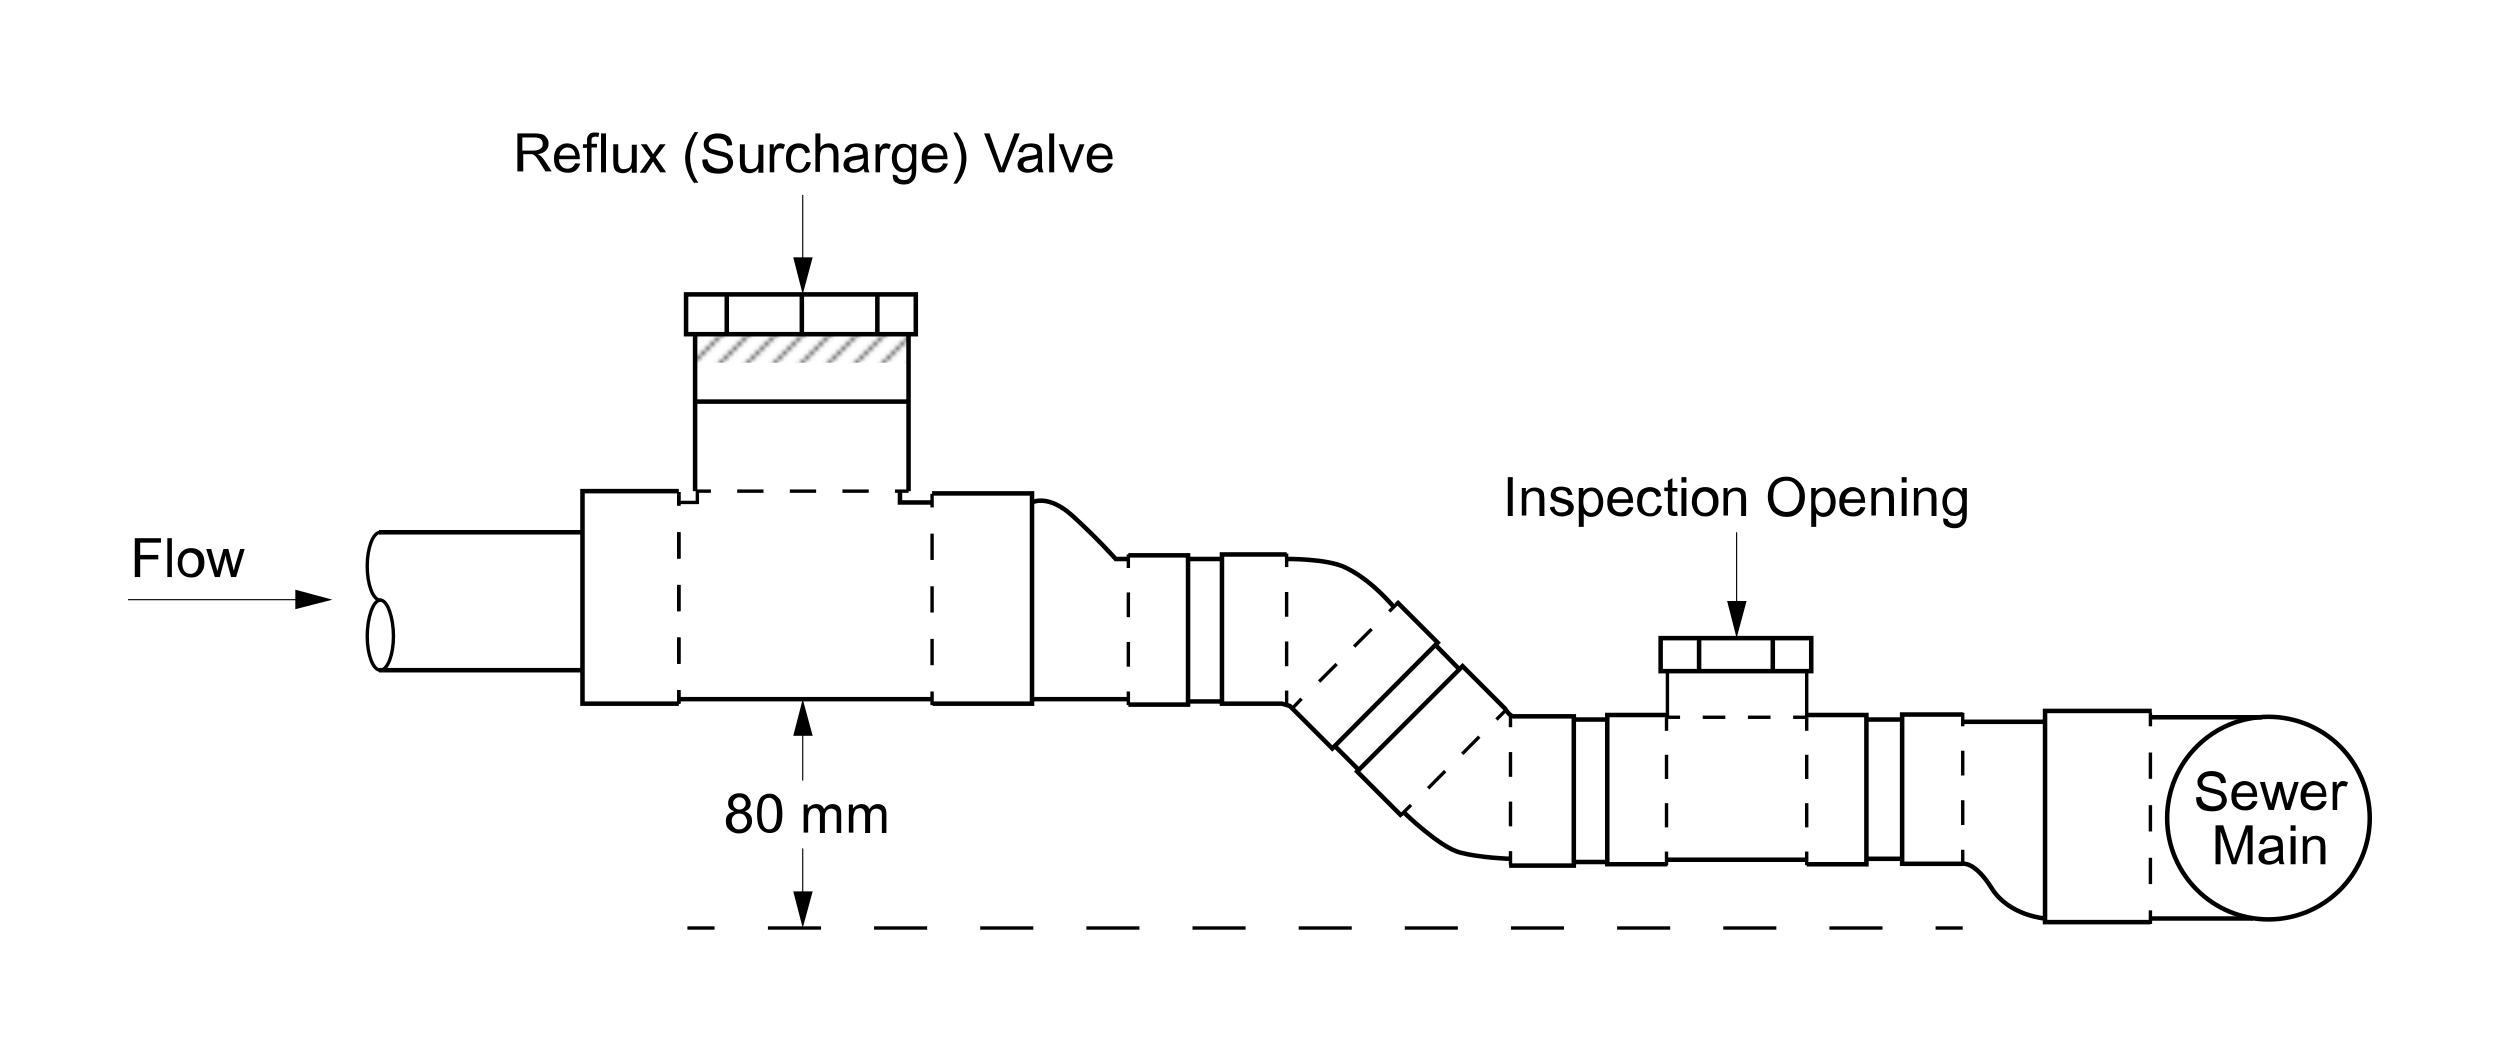 <svg xmlns="http://www.w3.org/2000/svg" xmlns:xlink="http://www.w3.org/1999/xlink" viewBox="0 0 552.8 234"><pattern width="72" height="72" patternUnits="userSpaceOnUse" id="diagonal_cross_hatch" viewBox="6.2 -86.2 72 72" overflow="visible"><path fill-rule="evenodd" clip-rule="evenodd" fill="none" d="M6.2-86.2h72v72h-72z"/><defs><path id="SVGID_1_" d="M6.2-86.2h72v72h-72z"/></defs><clipPath id="SVGID_2_"><use xlink:href="#SVGID_1_" overflow="visible"/></clipPath><path clip-path="url(#SVGID_2_)" fill="none" stroke="#231F20" stroke-width=".5" stroke-linejoin="round" d="M.2-74.2l18-18M.2-68.2l24-24M.2-62.2l30-30M.2-56.2l36-36M.2-50.2l42-42M.2-44.2l48-48M.2-38.2l54-54M.2-32.2l60-60M.2-26.2l66-66M.2-20.2l72-72M.2-14.2l78-78M.2-8.2l84-84M6.2-8.2l78-78M12.2-8.2l72-72M18.2-8.2l66-66M24.2-8.2l60-60M30.2-8.2l54-54M36.2-8.2l48-48M42.2-8.2l42-42M48.2-8.2l36-36M54.2-8.2l30-30M52.2-.2l42-42M58.2-.2l36-36M64.2-.2l30-30"/></pattern><g id="v3_x5F_nsw_x5F_C2-2a_x5F_2011_x5F_ORIGINAL_xA0_Image_1_"><pattern id="SVGID_3_" xlink:href="#diagonal_cross_hatch" patternTransform="translate(152.01 -116.47)"/><path fill="url(#SVGID_3_)" d="M153.7 73.8h47.2v6.4h-47.2z"/><g fill="none" stroke="#000" stroke-width=".75" stroke-miterlimit="10"><path d="M150.1 108.8v3"/><path stroke-dasharray="5.818,5.818" d="M150.1 117.7v32"/><path d="M150.1 152.6v3"/></g><g fill="none" stroke="#000" stroke-width=".75" stroke-miterlimit="10"><path d="M152 205.2h6"/><path stroke-dasharray="11.736,11.736" d="M169.8 205.2h252.3"/><path d="M428 205.2h6"/></g><path d="M114.4 38.1v-8.6h3.8c.8 0 1.3.1 1.7.2s.7.4 1 .8.4.8.4 1.3c0 .6-.2 1.1-.6 1.5s-1 .7-1.8.8c.3.1.5.3.7.4.3.3.6.7.9 1.1l1.5 2.3h-1.4l-1.1-1.8c-.3-.5-.6-.9-.8-1.2s-.4-.5-.6-.6-.3-.2-.5-.2h-1.9v3.8h-1.3zm1.1-4.8h2.4c.5 0 .9-.1 1.2-.2s.5-.3.7-.5.2-.5.2-.8c0-.4-.1-.7-.4-1s-.8-.4-1.4-.4h-2.7v2.9zM127.2 36.1l1.1.1c-.2.6-.5 1.1-1 1.5s-1.1.5-1.8.5c-.9 0-1.6-.3-2.2-.8s-.8-1.3-.8-2.4c0-1 .3-1.9.8-2.4s1.2-.9 2.1-.9c.8 0 1.5.3 2 .8.5.6.8 1.4.8 2.4v.3h-4.6c0 .7.2 1.2.6 1.6s.8.5 1.3.5c.4 0 .7-.1 1-.3s.5-.5.7-.9zm-3.5-1.7h3.5c0-.5-.2-.9-.4-1.2-.3-.4-.8-.6-1.3-.6s-.9.2-1.2.5-.6.7-.6 1.3zM129.8 38.1v-5.4h-.9v-.8h.9v-.7c0-.4 0-.7.1-.9.1-.3.3-.5.5-.7s.6-.3 1.1-.3c.3 0 .6 0 1 .1l-.2.9c-.2 0-.4-.1-.6-.1-.3 0-.5.1-.7.2s-.2.4-.2.8v.6h1.2v.8h-1.2V38h-1zM132.9 38.1v-8.6h1.1v8.6h-1.1zM139.7 38.1v-.9c-.5.7-1.1 1.1-2 1.1-.4 0-.7-.1-1-.2s-.6-.3-.7-.5-.3-.5-.3-.8c0-.2-.1-.5-.1-1v-3.9h1.1v3.5c0 .6 0 .9.1 1.1.1.3.2.5.4.7s.5.2.8.2.6-.1.9-.2.5-.4.6-.7.2-.7.2-1.2V32h1.1v6.2h-1.1zM141.5 38.1l2.3-3.2-2.1-3h1.3l1 1.5c.2.3.3.5.4.7.2-.3.3-.5.5-.7l1-1.5h1.3l-2.2 2.9 2.3 3.3H146l-1.3-1.9-.3-.5-1.6 2.5h-1.3zM153.6 40.6c-.6-.7-1.1-1.6-1.5-2.6s-.6-2-.6-3.1c0-.9.2-1.8.5-2.7.4-1 .9-2 1.6-3h.8c-.5.8-.8 1.4-.9 1.7-.2.5-.4 1.1-.6 1.7-.2.7-.3 1.5-.3 2.2 0 1.9.6 3.8 1.8 5.6h-.8zM155.3 35.3l1.1-.1c.1.4.2.8.4 1.1s.5.5.9.7.8.3 1.3.3c.4 0 .8-.1 1.1-.2s.6-.3.7-.5.2-.5.2-.7c0-.3-.1-.5-.2-.7s-.4-.4-.8-.5c-.2-.1-.7-.2-1.5-.4s-1.3-.4-1.7-.5c-.4-.2-.7-.5-.9-.8s-.3-.7-.3-1.1c0-.4.1-.8.4-1.2s.6-.7 1.1-.9 1-.3 1.6-.3c.6 0 1.2.1 1.7.3s.9.5 1.1.9.4.8.4 1.4l-1.1.1c-.1-.5-.3-1-.6-1.2s-.8-.4-1.5-.4-1.2.1-1.5.4-.5.6-.5.9c0 .3.1.6.3.8.2.2.8.4 1.7.6s1.6.4 1.9.5c.5.2.9.5 1.1.9s.4.8.4 1.2c0 .5-.1.9-.4 1.3s-.6.7-1.1.9-1 .3-1.7.3c-.8 0-1.4-.1-2-.3s-.9-.6-1.2-1-.4-1.2-.4-1.8zM167.7 38.1v-.9c-.5.7-1.1 1.1-2 1.1-.4 0-.7-.1-1-.2s-.6-.3-.7-.5-.3-.5-.3-.8c0-.2-.1-.5-.1-1v-3.9h1.1v3.5c0 .6 0 .9.1 1.1.1.3.2.5.4.7s.5.2.8.2.6-.1.9-.2.5-.4.6-.7.2-.7.2-1.2V32h1.1v6.2h-1.1zM170.2 38.1v-6.2h.9v.9c.2-.4.5-.7.7-.9.2-.1.4-.2.7-.2.4 0 .7.1 1.1.3l-.4 1c-.3-.2-.5-.2-.8-.2-.2 0-.4.1-.6.2s-.3.3-.4.6c-.1.4-.2.8-.2 1.2v3.3h-1zM178.3 35.8l1 .1c-.1.7-.4 1.3-.9 1.7s-1 .6-1.7.6c-.9 0-1.5-.3-2.1-.8s-.8-1.4-.8-2.4c0-.7.1-1.3.3-1.8s.6-.9 1-1.1c.5-.3 1-.4 1.5-.4.7 0 1.2.2 1.7.5.4.3.7.8.8 1.5l-1 .2c-.1-.4-.3-.7-.5-.9s-.5-.3-.9-.3c-.5 0-1 .2-1.3.6s-.5 1-.5 1.8.2 1.4.5 1.8.7.6 1.3.6c.4 0 .8-.1 1-.4s.5-.8.6-1.3zM180.3 38.1v-8.6h1.1v3.1c.5-.6 1.1-.9 1.9-.9.5 0 .9.1 1.2.3.3.2.6.4.7.8s.2.8.2 1.4v3.9h-1.1v-3.9c0-.5-.1-.9-.3-1.2s-.6-.4-1-.4c-.3 0-.6.1-.9.2s-.5.4-.6.7-.2.7-.2 1.1V38h-1zM191 37.3c-.4.3-.8.6-1.1.7s-.7.2-1.2.2c-.7 0-1.2-.2-1.6-.5s-.6-.8-.6-1.3c0-.3.1-.6.2-.8s.3-.5.5-.6.5-.3.8-.3c.2-.1.5-.1.9-.2.9-.1 1.5-.2 1.9-.4v-.3c0-.4-.1-.7-.3-.9-.3-.2-.7-.4-1.2-.4s-.9.1-1.1.3-.4.5-.5.9l-1-.1c.1-.4.2-.8.5-1.1s.5-.5.9-.6c.4-.1.9-.2 1.4-.2.5 0 1 .1 1.3.2.3.1.6.3.7.5s.3.4.3.7c0 .2.1.5.1 1v1.4c0 1 0 1.6.1 1.9s.1.5.3.7h-1.1c-.1-.2-.2-.5-.2-.8zm-.1-2.3c-.4.2-1 .3-1.7.4-.4.1-.7.1-.9.2s-.3.2-.4.3-.1.3-.1.5c0 .3.1.5.3.7s.5.3.9.3.8-.1 1.1-.3.5-.4.7-.7c.1-.2.2-.6.2-1.1V35zM193.6 38.1v-6.2h.9v.9c.2-.4.5-.7.7-.9.2-.1.4-.2.7-.2.4 0 .7.1 1.1.3l-.4 1c-.3-.2-.5-.2-.8-.2-.2 0-.4.1-.6.2s-.3.3-.4.6c-.1.4-.2.8-.2 1.2v3.3h-1zM197.4 38.6l1 .2c0 .3.2.5.4.7.3.2.6.3 1.1.3.5 0 .9-.1 1.1-.3s.4-.5.5-.8c.1-.2.1-.7.1-1.4-.5.5-1 .8-1.7.8-.9 0-1.5-.3-2-.9s-.7-1.4-.7-2.2c0-.6.1-1.1.3-1.6s.5-.9.9-1.2c.4-.3.9-.4 1.4-.4.7 0 1.3.3 1.8.9v-.8h1v5.4c0 1-.1 1.7-.3 2.1s-.5.7-.9 1-1 .4-1.6.4c-.7 0-1.3-.2-1.8-.5s-.6-1-.6-1.7zm.9-3.7c0 .8.2 1.4.5 1.8s.7.6 1.2.6.9-.2 1.2-.6.5-1 .5-1.8-.2-1.3-.5-1.7-.7-.6-1.2-.6-.9.2-1.2.6-.5.9-.5 1.7zM208.5 36.1l1.1.1c-.2.6-.5 1.1-1 1.5s-1.1.5-1.8.5c-.9 0-1.6-.3-2.2-.8s-.8-1.3-.8-2.4c0-1 .3-1.9.8-2.4s1.2-.9 2.1-.9c.8 0 1.5.3 2 .8s.8 1.4.8 2.4v.3H205c0 .7.2 1.2.6 1.6s.8.5 1.3.5c.4 0 .7-.1 1-.3s.5-.5.6-.9zm-3.4-1.7h3.5c0-.5-.2-.9-.4-1.2-.3-.4-.8-.6-1.3-.6s-.9.2-1.2.5-.6.7-.6 1.3zM211.6 40.6h-.8c1.2-1.9 1.8-3.8 1.8-5.6 0-.7-.1-1.5-.3-2.2-.1-.6-.3-1.1-.6-1.7-.2-.4-.5-.9-.9-1.8h.8c.7 1 1.3 2 1.6 3 .3.9.5 1.7.5 2.7 0 1.1-.2 2.1-.6 3.1s-.9 1.8-1.5 2.5zM220.9 38.1l-3.3-8.6h1.2l2.2 6.2c.2.5.3 1 .5 1.4.1-.5.3-.9.5-1.4l2.3-6.2h1.2l-3.4 8.6h-1.2zM229.5 37.3c-.4.3-.8.6-1.1.7s-.7.2-1.2.2c-.7 0-1.2-.2-1.6-.5s-.6-.7-.6-1.3c0-.3.1-.6.2-.8s.3-.5.5-.6.5-.3.8-.3c.2-.1.5-.1.9-.2.9-.1 1.5-.2 1.9-.4v-.3c0-.4-.1-.7-.3-.9-.3-.2-.7-.4-1.2-.4s-.9.1-1.1.3-.4.5-.5.9l-1-.1c.1-.4.2-.8.5-1.1s.5-.5.9-.6c.4-.1.9-.2 1.4-.2.5 0 1 .1 1.3.2.3.1.6.3.7.5s.3.4.3.7c0 .2.1.5.1 1v1.4c0 1 0 1.6.1 1.9s.1.5.3.7h-1.1c-.1-.2-.2-.5-.2-.8zm-.1-2.3c-.4.2-1 .3-1.7.4-.4.1-.7.1-.9.2s-.3.2-.4.3-.1.3-.1.5c0 .3.1.5.3.7s.5.3.9.3.8-.1 1.1-.3.5-.4.7-.7c.1-.2.2-.6.2-1.1V35zM232 38.1v-8.6h1.1v8.6H232zM236.5 38.1l-2.4-6.2h1.1l1.3 3.7c.1.4.3.8.4 1.3.1-.3.2-.7.4-1.2l1.4-3.8h1.1l-2.4 6.2h-.9zM245 36.1l1.1.1c-.2.6-.5 1.1-1 1.5s-1.1.5-1.8.5c-.9 0-1.6-.3-2.2-.8s-.8-1.3-.8-2.4c0-1 .3-1.9.8-2.4s1.2-.9 2.1-.9c.8 0 1.5.3 2 .8s.8 1.4.8 2.4v.3h-4.6c0 .7.2 1.2.6 1.6s.8.5 1.3.5c.4 0 .7-.1 1-.3s.5-.5.7-.9zm-3.5-1.7h3.5c0-.5-.2-.9-.4-1.2-.3-.4-.8-.6-1.3-.6s-.9.2-1.2.5-.5.7-.6 1.3z"/><g><path d="M333.4 114.1v-8.6h1.1v8.6h-1.1zM336.5 114.1v-6.2h.9v.9c.5-.7 1.1-1 2-1 .4 0 .7.1 1 .2s.5.3.7.5.3.5.3.8c0 .2.1.5.1 1v3.8h-1.1v-3.8c0-.4 0-.8-.1-1s-.2-.4-.4-.5-.5-.2-.7-.2c-.4 0-.8.1-1.2.4s-.5.8-.5 1.6v3.4h-1zM342.7 112.2l1-.2c.1.4.2.7.5 1s.6.3 1.1.3c.5 0 .8-.1 1.1-.3s.4-.4.4-.7c0-.2-.1-.4-.3-.6-.1-.1-.5-.2-1.1-.4-.8-.2-1.3-.4-1.6-.5s-.5-.3-.7-.6-.2-.5-.2-.8c0-.3.1-.5.2-.8s.3-.4.5-.6c.2-.1.4-.2.7-.3s.6-.1.9-.1c.5 0 .9.1 1.3.2s.6.3.8.6.3.6.4 1l-1 .1c0-.3-.2-.6-.4-.8s-.5-.3-1-.3-.8.1-1 .2-.3.3-.3.6c0 .1 0 .3.1.4.1.1.2.2.4.3.1 0 .4.1.9.3.7.2 1.3.4 1.6.5s.5.3.7.6.3.5.3.9-.1.7-.3 1-.5.6-.9.7-.8.3-1.3.3c-.8 0-1.4-.2-1.8-.5s-.9-.8-1-1.5zM349.1 116.5v-8.6h1v.8c.2-.3.5-.6.8-.7s.6-.2 1-.2c.5 0 1 .1 1.4.4s.7.7.9 1.2.3 1 .3 1.6c0 .6-.1 1.2-.3 1.7s-.6.9-1 1.2-.9.4-1.4.4c-.4 0-.7-.1-.9-.2s-.5-.3-.7-.6v3h-1.1zm1-5.5c0 .8.2 1.4.5 1.8s.7.6 1.2.6.9-.2 1.2-.6.5-1 .5-1.8-.2-1.4-.5-1.8-.7-.6-1.2-.6c-.4 0-.8.2-1.2.6s-.5 1-.5 1.8zM360.1 112.1l1.1.1c-.2.6-.5 1.1-1 1.5s-1.1.5-1.8.5c-.9 0-1.6-.3-2.2-.8s-.8-1.3-.8-2.4c0-1 .3-1.9.8-2.4s1.2-.9 2.1-.9c.8 0 1.5.3 2 .8s.8 1.4.8 2.4v.3h-4.6c0 .7.2 1.2.6 1.6s.8.5 1.3.5c.4 0 .7-.1 1-.3s.5-.5.7-.9zm-3.5-1.7h3.5c0-.5-.2-.9-.4-1.2-.3-.4-.8-.6-1.3-.6s-.9.2-1.2.5-.6.7-.6 1.3zM366.5 111.8l1 .1c-.1.7-.4 1.3-.9 1.7s-1 .6-1.7.6c-.9 0-1.5-.3-2.1-.8s-.8-1.4-.8-2.4c0-.7.1-1.3.3-1.8s.6-.9 1-1.1 1-.4 1.5-.4c.7 0 1.2.2 1.7.5s.7.8.8 1.5l-1 .2c-.1-.4-.3-.7-.5-.9s-.5-.3-.9-.3c-.5 0-1 .2-1.3.6s-.5 1-.5 1.8.2 1.4.5 1.8.7.6 1.3.6c.4 0 .8-.1 1-.4s.6-.8.6-1.3zM370.8 113.1l.2.9c-.3.1-.6.1-.8.1-.4 0-.7-.1-.9-.2s-.4-.3-.4-.5-.1-.6-.1-1.2v-3.6h-.8v-.8h.8v-1.5l1-.6v2.2h1.1v.8h-1.1v3.6c0 .3 0 .5.1.6s.1.2.2.2.2.1.4.1c-.1 0 .1 0 .3-.1zM371.8 106.7v-1.2h1.1v1.2h-1.1zm0 7.4v-6.2h1.1v6.2h-1.1zM374.1 111c0-1.2.3-2 1-2.6.5-.5 1.2-.7 2-.7.9 0 1.6.3 2.1.8s.8 1.3.8 2.3c0 .8-.1 1.4-.4 1.9s-.6.8-1 1.1-1 .4-1.5.4c-.9 0-1.6-.3-2.1-.8s-.9-1.4-.9-2.4zm1.1 0c0 .8.2 1.4.5 1.8s.8.6 1.3.6 1-.2 1.3-.6.5-1 .5-1.8-.2-1.4-.5-1.7-.8-.6-1.3-.6-1 .2-1.3.6-.5.9-.5 1.7zM381.1 114.1v-6.2h.9v.9c.5-.7 1.1-1 2-1 .4 0 .7.1 1 .2s.5.3.7.5.3.5.3.8c0 .2.1.5.1 1v3.8H385v-3.8c0-.4 0-.8-.1-1s-.2-.4-.4-.5-.5-.2-.7-.2c-.4 0-.8.1-1.2.4s-.5.8-.5 1.6v3.4h-1zM390.9 109.9c0-1.4.4-2.5 1.1-3.3s1.8-1.2 3-1.2c.8 0 1.5.2 2.1.6s1.1.9 1.5 1.6.5 1.4.5 2.3c0 .9-.2 1.7-.5 2.3s-.8 1.2-1.5 1.6-1.3.5-2.1.5-1.5-.2-2.2-.6-1.1-.9-1.4-1.6-.5-1.4-.5-2.2zm1.2 0c0 1 .3 1.9.8 2.4s1.3.9 2.1.9c.9 0 1.6-.3 2.1-.9s.8-1.5.8-2.6c0-.7-.1-1.3-.4-1.8s-.6-.9-1-1.2-1-.4-1.5-.4c-.8 0-1.5.3-2.1.8s-.8 1.5-.8 2.8zM400.5 116.5v-8.6h1v.8c.2-.3.5-.6.8-.7s.6-.2 1-.2c.5 0 1 .1 1.4.4s.7.7.9 1.2.3 1 .3 1.6c0 .6-.1 1.2-.3 1.7s-.6.9-1 1.2-.9.4-1.4.4c-.4 0-.7-.1-.9-.2s-.5-.3-.7-.6v3h-1.1zm.9-5.5c0 .8.2 1.4.5 1.8s.7.6 1.2.6.9-.2 1.2-.6.5-1 .5-1.8-.2-1.4-.5-1.8-.7-.6-1.2-.6c-.4 0-.8.2-1.2.6s-.5 1-.5 1.8zM411.4 112.1l1.1.1c-.2.6-.5 1.1-1 1.5s-1.1.5-1.8.5c-.9 0-1.6-.3-2.2-.8s-.8-1.3-.8-2.4c0-1 .3-1.9.8-2.4s1.2-.9 2.1-.9c.8 0 1.5.3 2 .8s.8 1.4.8 2.4v.3h-4.6c0 .7.2 1.2.6 1.6s.8.5 1.3.5c.4 0 .7-.1 1-.3s.6-.5.7-.9zm-3.4-1.7h3.5c0-.5-.2-.9-.4-1.2-.3-.4-.8-.6-1.3-.6s-.9.2-1.2.5-.6.7-.6 1.3zM413.8 114.1v-6.2h.9v.9c.5-.7 1.1-1 2-1 .4 0 .7.1 1 .2s.5.3.7.5.3.5.3.8c0 .2.1.5.1 1v3.8h-1.1v-3.8c0-.4 0-.8-.1-1s-.2-.4-.4-.5-.5-.2-.7-.2c-.4 0-.8.1-1.2.4s-.5.8-.5 1.6v3.4h-1zM420.5 106.7v-1.2h1.1v1.2h-1.1zm0 7.4v-6.2h1.1v6.2h-1.1zM423.2 114.1v-6.2h.9v.9c.5-.7 1.1-1 2-1 .4 0 .7.1 1 .2s.5.3.7.5.3.5.3.8c0 .2.1.5.1 1v3.8h-1.1v-3.8c0-.4 0-.8-.1-1s-.2-.4-.4-.5-.5-.2-.7-.2c-.4 0-.8.1-1.2.4s-.5.8-.5 1.6v3.4h-1zM429.7 114.6l1 .2c0 .3.2.5.4.7.3.2.6.3 1.1.3.5 0 .9-.1 1.1-.3s.4-.5.5-.8c.1-.2.1-.7.1-1.4-.5.5-1 .8-1.7.8-.9 0-1.5-.3-2-.9s-.7-1.4-.7-2.2c0-.6.1-1.1.3-1.6s.5-.9.9-1.2.9-.4 1.4-.4c.7 0 1.3.3 1.8.9v-.8h1v5.4c0 1-.1 1.7-.3 2.1s-.5.7-.9 1-1 .4-1.6.4c-.7 0-1.3-.2-1.8-.5s-.7-1-.6-1.7zm.8-3.7c0 .8.2 1.4.5 1.8s.7.6 1.2.6.9-.2 1.2-.6.5-1 .5-1.8-.2-1.3-.5-1.7-.7-.6-1.2-.6-.9.2-1.2.6-.5.9-.5 1.7z"/></g><g><path d="M485.6 176.3l1.1-.1c.1.4.2.8.4 1.1s.5.5.9.7.8.3 1.3.3c.4 0 .8-.1 1.1-.2s.6-.3.7-.5.2-.5.2-.7c0-.3-.1-.5-.2-.7s-.4-.4-.8-.5c-.2-.1-.7-.2-1.5-.4s-1.3-.4-1.7-.5c-.4-.2-.7-.5-.9-.8s-.3-.7-.3-1.1c0-.4.1-.8.4-1.2s.6-.7 1.1-.9 1-.3 1.6-.3c.6 0 1.2.1 1.7.3s.9.5 1.1.9.4.8.4 1.4l-1.1.1c-.1-.5-.3-1-.6-1.2s-.8-.4-1.5-.4-1.2.1-1.5.4-.5.6-.5.9c0 .3.1.6.3.8.2.2.8.4 1.7.6s1.6.4 1.9.5c.5.2.9.5 1.1.9s.4.8.4 1.2c0 .5-.1.9-.4 1.3s-.6.7-1.1.9-1 .3-1.7.3c-.8 0-1.4-.1-2-.3s-.9-.6-1.2-1-.4-1.2-.4-1.8zM498.1 177.1l1.1.1c-.2.6-.5 1.1-1 1.5s-1.1.5-1.8.5c-.9 0-1.6-.3-2.2-.8s-.8-1.3-.8-2.4c0-1 .3-1.9.8-2.4s1.2-.9 2.1-.9c.8 0 1.5.3 2 .8s.8 1.4.8 2.4v.3h-4.6c0 .7.2 1.2.6 1.6s.8.5 1.3.5c.4 0 .7-.1 1-.3s.5-.5.7-.9zm-3.5-1.7h3.5c0-.5-.2-.9-.4-1.2-.3-.4-.8-.6-1.3-.6s-.9.2-1.2.5-.6.7-.6 1.3zM501.6 179.1l-1.9-6.2h1.1l1 3.6.4 1.3c0-.1.1-.5.3-1.3l1-3.6h1.1l.9 3.6.3 1.2.4-1.2 1.1-3.6h1l-1.9 6.2h-1.1l-1-3.7-.2-1.1-1.3 4.8h-1.2zM513.4 177.1l1.1.1c-.2.6-.5 1.1-1 1.5s-1.1.5-1.8.5c-.9 0-1.6-.3-2.2-.8s-.8-1.3-.8-2.4c0-1 .3-1.9.8-2.4s1.2-.9 2.1-.9c.8 0 1.5.3 2 .8s.8 1.4.8 2.4v.3h-4.6c0 .7.2 1.2.6 1.6s.8.5 1.3.5c.4 0 .7-.1 1-.3s.6-.5.7-.9zm-3.4-1.7h3.5c0-.5-.2-.9-.4-1.2-.3-.4-.8-.6-1.3-.6s-.9.2-1.2.5-.6.7-.6 1.3zM515.8 179.1v-6.2h.9v.9c.2-.4.5-.7.7-.9s.4-.2.7-.2c.4 0 .7.1 1.1.3l-.4 1c-.3-.2-.5-.2-.8-.2-.2 0-.4.1-.6.2s-.3.3-.4.6c-.1.4-.2.8-.2 1.2v3.3h-1zM489.9 191.1v-8.6h1.7l2 6.1c.2.6.3 1 .4 1.3.1-.3.3-.8.5-1.4l2.1-6h1.5v8.6H497v-7.2l-2.5 7.2h-1l-2.5-7.3v7.3h-1.1zM503.9 190.3c-.4.3-.8.6-1.1.7s-.7.2-1.2.2c-.7 0-1.2-.2-1.6-.5s-.6-.8-.6-1.3c0-.3.1-.6.2-.8s.3-.5.5-.6.5-.3.8-.3c.2-.1.5-.1.9-.2.9-.1 1.5-.2 1.9-.4v-.3c0-.4-.1-.7-.3-.9-.3-.2-.7-.4-1.2-.4s-.9.1-1.1.3-.4.5-.5.9l-1-.1c.1-.4.2-.8.5-1.1s.5-.5.9-.6.9-.2 1.4-.2c.5 0 1 .1 1.3.2s.6.3.7.5.3.4.3.7c0 .2.1.5.1 1v1.4c0 1 0 1.6.1 1.9s.1.5.3.7h-1.1c-.1-.2-.2-.5-.2-.8zm-.1-2.3c-.4.2-1 .3-1.7.4-.4.1-.7.1-.9.2s-.3.2-.4.3-.1.3-.1.5c0 .3.1.5.3.7s.5.3.9.3.8-.1 1.1-.3.5-.4.7-.7c.1-.2.2-.6.2-1.1v-.3zM506.5 183.7v-1.2h1.1v1.2h-1.1zm0 7.4v-6.2h1.1v6.2h-1.1zM509.2 191.1v-6.2h.9v.9c.5-.7 1.1-1 2-1 .4 0 .7.1 1 .2s.5.3.7.5.3.5.3.8c0 .2.1.5.1 1v3.8h-1.1v-3.8c0-.4 0-.8-.1-1s-.2-.4-.4-.5-.5-.2-.7-.2c-.4 0-.8.1-1.2.4s-.5.8-.5 1.6v3.4h-1z"/></g><g><path d="M162.3 179.4c-.4-.2-.8-.4-1-.7s-.3-.7-.3-1.1c0-.6.2-1.2.7-1.6s1-.6 1.8-.6 1.4.2 1.8.7.7 1 .7 1.6c0 .4-.1.7-.3 1s-.5.5-1 .7c.5.2.9.4 1.2.8s.4.8.4 1.4c0 .7-.3 1.4-.8 1.9s-1.2.8-2.1.8-1.5-.3-2.1-.8-.8-1.1-.8-1.9c0-.6.1-1 .4-1.4s.9-.6 1.4-.8zm-.5 2.2c0 .3.1.6.2.9s.4.5.6.7.6.2.9.2c.5 0 .9-.2 1.2-.5s.5-.7.5-1.2-.2-.9-.5-1.3-.8-.5-1.3-.5-.9.2-1.2.5-.4.7-.4 1.2zm.3-4c0 .4.1.7.4 1s.6.4 1 .4.7-.1 1-.4.4-.6.4-.9c0-.4-.1-.7-.4-1s-.6-.4-1-.4-.7.1-1 .4-.4.6-.4.9zM167.4 179.9c0-1 .1-1.8.3-2.5s.5-1.1.9-1.4.9-.5 1.6-.5c.5 0 .9.1 1.2.3s.6.5.9.8.4.8.5 1.3.2 1.2.2 2c0 1-.1 1.8-.3 2.4s-.5 1.1-.9 1.4-.9.5-1.6.5c-.8 0-1.5-.3-2-.9-.6-.7-.8-1.8-.8-3.4zm1 0c0 1.4.2 2.3.5 2.8s.7.7 1.2.7.9-.2 1.2-.7.5-1.4.5-2.8-.2-2.4-.5-2.8-.7-.7-1.2-.7-.9.2-1.2.6c-.3.5-.5 1.4-.5 2.9zM177.7 184.1v-6.2h.9v.9c.2-.3.5-.5.8-.7s.7-.3 1.1-.3c.5 0 .8.1 1.1.3s.5.5.6.8c.5-.7 1.1-1.1 1.9-1.1.6 0 1.1.2 1.4.5s.5.9.5 1.6v4.3h-1v-3.9c0-.4 0-.7-.1-.9s-.2-.3-.4-.4-.4-.2-.6-.2c-.4 0-.8.1-1.1.4s-.4.8-.4 1.4v3.6h-1.1v-4c0-.5-.1-.8-.3-1.1s-.5-.4-.8-.4c-.3 0-.6.1-.8.2s-.4.4-.5.7-.2.7-.2 1.3v3.2h-1zM187.7 184.1v-6.2h.9v.9c.2-.3.5-.5.8-.7s.7-.3 1.1-.3c.5 0 .8.1 1.1.3s.5.5.6.8c.5-.7 1.1-1.1 1.9-1.1.6 0 1.1.2 1.4.5s.5.9.5 1.6v4.3h-1v-3.9c0-.4 0-.7-.1-.9s-.2-.3-.4-.4-.4-.2-.6-.2c-.4 0-.8.1-1.1.4s-.4.8-.4 1.4v3.6h-1.1v-4c0-.5-.1-.8-.3-1.1s-.5-.4-.8-.4c-.3 0-.6.1-.8.2s-.4.4-.5.7-.2.7-.2 1.3v3.2h-1z"/></g><g><path d="M29.8 127.6V119h5.8v1H31v2.7h4v1h-4v3.9h-1.2zM37 127.6V119h1v8.6h-1zM39.3 124.5c0-1.2.3-2 1-2.6.5-.5 1.2-.7 2-.7.9 0 1.6.3 2.1.8s.8 1.3.8 2.3c0 .8-.1 1.4-.4 1.9s-.6.8-1 1.1-1 .4-1.5.4c-.9 0-1.6-.3-2.1-.8s-.9-1.4-.9-2.4zm1 0c0 .8.2 1.4.5 1.8s.8.6 1.3.6 1-.2 1.3-.6.5-1 .5-1.8-.2-1.4-.5-1.7-.8-.6-1.3-.6-1 .2-1.3.6-.5.9-.5 1.7zM47.5 127.6l-1.9-6.2h1.1l1 3.6.4 1.3c0-.1.1-.5.3-1.3l1-3.6h1.1l.9 3.6.3 1.2.3-1.2 1.1-3.6h1l-1.9 6.2h-1.1l-1-3.7-.2-1.1-1.3 4.8h-1.1z"/></g><g><path fill="none" stroke="#000" stroke-width=".25" stroke-miterlimit="10" d="M28.3 132.6h38.5"/><path d="M65.3 134.7l8.2-2.1-8.2-2.2z"/><path fill="none" stroke="#000" stroke-width=".25" stroke-miterlimit="10" d="M177.5 43.1v15.3"/><path d="M175.4 56.9l2.1 8.2 2.2-8.2z"/><path fill="none" stroke="#000" stroke-width=".25" stroke-miterlimit="10" d="M177.5 172.6v-11.4"/><path d="M179.7 162.7l-2.2-8.1-2.1 8.1z"/><g><path fill="none" stroke="#000" stroke-width=".25" stroke-miterlimit="10" d="M177.5 187.6v10.9"/><path d="M175.4 197.1l2.1 8.1 2.2-8.1z"/></g><g><path fill="none" stroke="#000" stroke-width=".25" stroke-miterlimit="10" d="M384 117.7v16.7"/><path d="M381.9 132.9l2.1 8.2 2.2-8.2z"/></g></g><g fill="none" stroke="#000" stroke-miterlimit="10"><path d="M160.7 65.1v8.7M177.3 65.1v8.7M194 65.1v8.7"/></g><g><g fill="none" stroke="#000" stroke-miterlimit="10"><path d="M392 141.1v7.3M375.7 141.4v7.3"/></g></g><path fill="none" stroke="#000" stroke-width=".75" stroke-miterlimit="10" d="M368.7 148.7v9.9M399.5 148.7v9.9"/><g fill="none" stroke="#000" stroke-miterlimit="10"><path d="M83.8 117.7h45M83.8 148.2h45M206.1 111.1H199v-2.3M228.2 111.1s3.5-2 9 3 9.5 9.5 9.5 9.5h2.8M228.2 154.6h21.3M249.5 155.8h13.2v-33h-13.2M284.5 122.6h-14.3v33h13.3l1.7.5 9.4 9.4 23.3-23.4-9.1-9.1M262.7 123.6h7.1M262.7 155.1h7.5M310 180.5l-9.9-9.9 23.3-23.3 9.4 9.4s1 1.7 1.9 1.7H348v33h-14.3M317.4 142.6l5 5.1M295.1 164.9l5.3 5.3M150.1 108.6h-21.3v47h21.3M151.7 65.1h50.8v8.8h-50.8zM153.7 73.8v34.8M200.9 73.8v34.8M206.1 154.6h-56M206.1 109.1h22.1v46.5h-22M153.7 88.8h47.2"/><circle cx="501.6" cy="180.9" r="22.4"/><path d="M500.2 158.6h-24.7M498.2 203.1h-22.7M284.5 123.6s8.7-.1 12.8 1.8c4.9 2.3 8.7 6.3 11 8.9M368.7 158.1h-13.3v33h13.3M347.9 159.1h7.2M347.9 190.6h7.5M310.6 179.8s7.7 7.5 12.2 8.7 11.1 1.4 11.1 1.4M367.2 141.1h33.3v7.3h-33.3zM399.5 191.1h13.2v-33h-13.2M413.2 159.1h7.1M413 189.9h7.5M368.7 190.1h30.8M452.2 203.1s-8-.6-11.8-6.7c-3.8-6.1-6.5-5.4-6.5-5.4h-13.3v-33H434M452.2 159.6H434M475.5 203.9h-23.3v-46.7h23.6"/></g><g><g fill="none" stroke="#000" stroke-width=".75" stroke-miterlimit="10"><path d="M150.1 108.8v3"/><path stroke-dasharray="5.818,5.818" d="M150.1 117.7v32"/><path d="M150.1 152.6v3"/></g><g fill="none" stroke="#000" stroke-width=".75" stroke-miterlimit="10"><path d="M206.1 109.2v3"/><path stroke-dasharray="5.818,5.818" d="M206.1 118v32"/><path d="M206.1 152.9v3"/></g><g fill="none" stroke="#000" stroke-width=".75" stroke-miterlimit="10"><path d="M475.5 157.6v3"/><path stroke-dasharray="5.818,5.818" d="M475.5 166.4v32"/><path d="M475.5 201.3v3"/></g><g fill="none" stroke="#000" stroke-width=".75" stroke-miterlimit="10"><path d="M434 157.6v3"/><path stroke-dasharray="5.473,5.473" d="M434 166v19.2"/><path d="M434 187.9v3"/></g><g fill="none" stroke="#000" stroke-width=".75" stroke-miterlimit="10"><path d="M399.5 158.6v3"/><path stroke-dasharray="5.35,5.35" d="M399.5 166.9v18.7"/><path d="M399.5 188.3v3"/></g><g fill="none" stroke="#000" stroke-width=".75" stroke-miterlimit="10"><path d="M368.5 158.6v3"/><path stroke-dasharray="5.35,5.35" d="M368.5 166.9v18.7"/><path d="M368.5 188.3v3"/></g><g fill="none" stroke="#000" stroke-width=".75" stroke-miterlimit="10"><path d="M334 157.8v3"/><path stroke-dasharray="5.473,5.473" d="M334 166.3v19.1"/><path d="M334 188.2v3"/></g><g fill="none" stroke="#000" stroke-width=".75" stroke-miterlimit="10"><path d="M249.5 122.6v3"/><path stroke-dasharray="5.473,5.473" d="M249.5 131v19.2"/><path d="M249.5 152.9v3"/></g><g fill="none" stroke="#000" stroke-width=".75" stroke-miterlimit="10"><path d="M284.5 122.4v3"/><path stroke-dasharray="5.473,5.473" d="M284.5 130.9V150"/><path d="M284.5 152.7v3"/></g><g fill="none" stroke="#000" stroke-width=".75" stroke-miterlimit="10"><path d="M309.3 133.1l-2.1 2.1"/><path stroke-dasharray="5.473,5.473" d="M303.3 139.1l-13.5 13.5"/><path d="M287.8 154.5l-2.1 2.2"/></g><g fill="none" stroke="#000" stroke-width=".75" stroke-miterlimit="10"><path d="M333 157l-2.1 2.1"/><path stroke-dasharray="5.355,5.355" d="M327.1 162.9l-13.2 13.3"/><path d="M312 178l-2.2 2.2"/></g><g fill="none" stroke="#000" stroke-width=".75" stroke-miterlimit="10"><path d="M399.5 158.6h-3"/><path stroke-dasharray="5,5" d="M391.5 158.6H374"/><path d="M371.5 158.6h-3"/></g><g><g fill="none" stroke="#000" stroke-width=".75" stroke-miterlimit="10"><path d="M200.9 108.6h-3"/><path stroke-dasharray="5.818,5.818" d="M192.1 108.6h-32"/><path d="M157.2 108.6h-3v2.5h-4.1"/></g></g></g><g fill="none" stroke="#000" stroke-width=".75" stroke-miterlimit="10"><path d="M87 140.7c0 4.1-1.3 7.5-2.9 7.5s-2.9-3.4-2.9-7.5 1.3-8 2.9-8 2.9 3.9 2.9 8z"/><path stroke-linecap="round" d="M84.1 132.7c-1.6 0-2.9-3.4-2.9-7.5s1.3-7.5 2.9-7.5"/></g></g></svg>